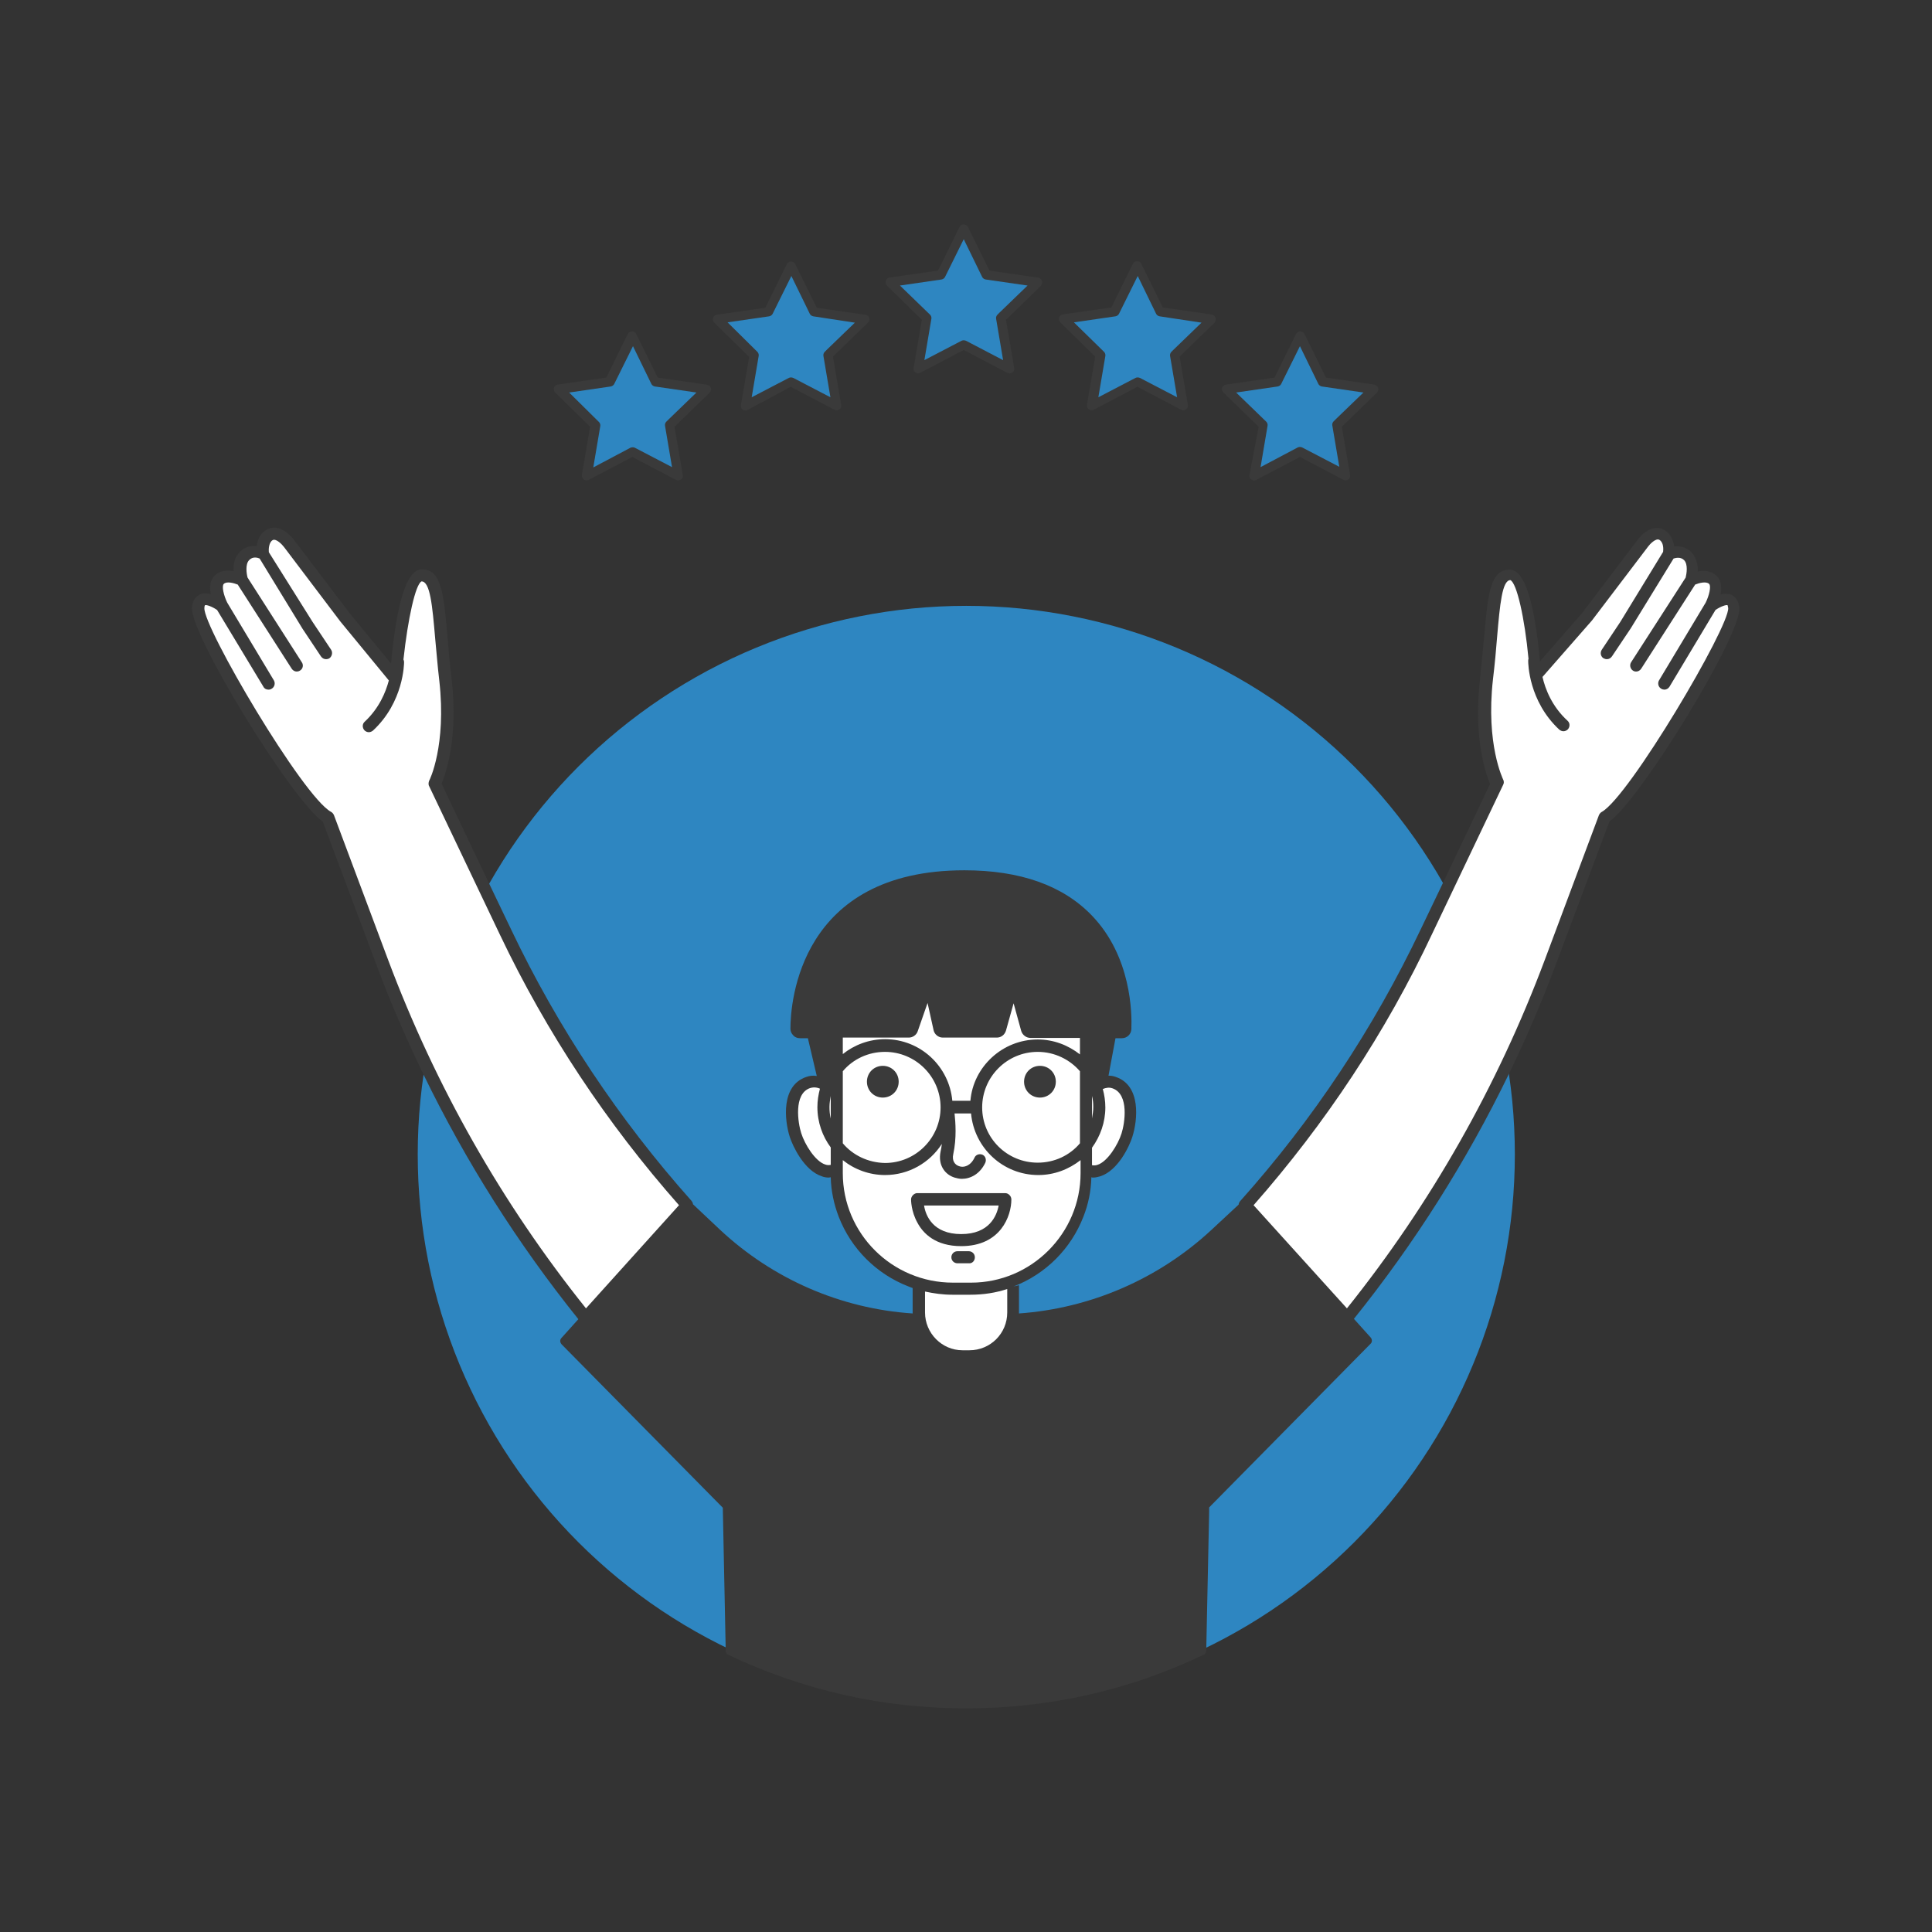 <svg version="1.0" preserveAspectRatio="xMidYMid meet" height="500" viewBox="0 0 375 375" zoomAndPan="magnify" width="500" xmlns:xlink="http://www.w3.org/1999/xlink" xmlns="http://www.w3.org/2000/svg"><rect x="0" y="0" width="375" height="375" fill="#333333" stroke="none"/><defs><clipPath id="d28d4f4084"><path clip-rule="nonzero" d="M 37 43.125 L 338 43.125 L 338 331.875 L 37 331.875 Z M 37 43.125"></path></clipPath></defs><path fill-rule="nonzero" fill-opacity="1" d="M 294.031 224.07 C 294.031 225.812 293.988 227.555 293.902 229.293 C 293.82 231.035 293.691 232.77 293.52 234.504 C 293.348 236.238 293.137 237.969 292.879 239.691 C 292.625 241.414 292.328 243.133 291.988 244.84 C 291.645 246.551 291.266 248.25 290.84 249.941 C 290.418 251.633 289.953 253.309 289.449 254.977 C 288.941 256.645 288.395 258.301 287.809 259.941 C 287.223 261.582 286.594 263.207 285.926 264.816 C 285.262 266.426 284.555 268.02 283.809 269.594 C 283.062 271.168 282.281 272.727 281.461 274.262 C 280.637 275.797 279.781 277.312 278.883 278.809 C 277.988 280.305 277.055 281.773 276.086 283.223 C 275.121 284.672 274.117 286.098 273.078 287.496 C 272.039 288.895 270.969 290.27 269.863 291.617 C 268.758 292.965 267.621 294.281 266.449 295.574 C 265.281 296.863 264.078 298.125 262.848 299.359 C 261.613 300.59 260.352 301.793 259.062 302.961 C 257.77 304.133 256.449 305.27 255.105 306.375 C 253.758 307.48 252.383 308.555 250.984 309.59 C 249.586 310.629 248.16 311.633 246.711 312.602 C 245.262 313.57 243.789 314.5 242.297 315.398 C 240.801 316.293 239.285 317.152 237.75 317.973 C 236.211 318.793 234.656 319.578 233.082 320.32 C 231.504 321.066 229.914 321.773 228.305 322.441 C 226.691 323.105 225.066 323.734 223.426 324.32 C 221.785 324.906 220.133 325.453 218.465 325.961 C 216.797 326.465 215.117 326.93 213.43 327.355 C 211.738 327.777 210.039 328.16 208.328 328.5 C 206.621 328.84 204.902 329.137 203.18 329.391 C 201.457 329.648 199.727 329.863 197.992 330.031 C 196.258 330.203 194.52 330.332 192.781 330.418 C 191.039 330.504 189.301 330.547 187.555 330.547 C 185.812 330.547 184.074 330.504 182.332 330.418 C 180.59 330.332 178.855 330.203 177.121 330.031 C 175.387 329.863 173.656 329.648 171.934 329.391 C 170.211 329.137 168.492 328.84 166.785 328.5 C 165.074 328.16 163.375 327.777 161.684 327.355 C 159.996 326.93 158.316 326.465 156.648 325.961 C 154.98 325.453 153.328 324.906 151.688 324.32 C 150.047 323.734 148.418 323.105 146.809 322.441 C 145.199 321.773 143.605 321.066 142.031 320.32 C 140.457 319.578 138.902 318.793 137.363 317.973 C 135.828 317.152 134.312 316.293 132.816 315.398 C 131.32 314.5 129.852 313.57 128.402 312.602 C 126.953 311.633 125.527 310.629 124.129 309.59 C 122.73 308.555 121.355 307.48 120.008 306.375 C 118.66 305.27 117.344 304.133 116.051 302.961 C 114.762 301.793 113.5 300.59 112.266 299.359 C 111.035 298.125 109.832 296.863 108.664 295.574 C 107.492 294.281 106.355 292.965 105.25 291.617 C 104.145 290.27 103.07 288.895 102.035 287.496 C 100.996 286.098 99.992 284.672 99.023 283.223 C 98.059 281.773 97.125 280.305 96.23 278.809 C 95.332 277.312 94.473 275.797 93.652 274.262 C 92.832 272.727 92.047 271.168 91.305 269.594 C 90.559 268.02 89.852 266.426 89.184 264.816 C 88.52 263.207 87.891 261.582 87.305 259.941 C 86.719 258.301 86.172 256.645 85.664 254.977 C 85.16 253.309 84.695 251.633 84.27 249.941 C 83.848 248.25 83.465 246.551 83.125 244.84 C 82.785 243.133 82.488 241.414 82.234 239.691 C 81.977 237.969 81.766 236.238 81.594 234.504 C 81.422 232.77 81.293 231.035 81.207 229.293 C 81.125 227.555 81.082 225.812 81.082 224.07 C 81.082 222.328 81.125 220.586 81.207 218.844 C 81.293 217.105 81.422 215.367 81.594 213.633 C 81.766 211.898 81.977 210.168 82.234 208.445 C 82.488 206.723 82.785 205.004 83.125 203.297 C 83.465 201.586 83.848 199.887 84.27 198.199 C 84.695 196.508 85.16 194.828 85.664 193.16 C 86.172 191.492 86.719 189.84 87.305 188.199 C 87.891 186.559 88.52 184.934 89.184 183.324 C 89.852 181.711 90.559 180.121 91.305 178.543 C 92.047 176.969 92.832 175.414 93.652 173.875 C 94.473 172.34 95.332 170.824 96.23 169.328 C 97.125 167.836 98.059 166.363 99.023 164.914 C 99.992 163.465 100.996 162.043 102.035 160.641 C 103.07 159.242 104.145 157.867 105.25 156.52 C 106.355 155.176 107.492 153.855 108.664 152.562 C 109.832 151.273 111.035 150.012 112.266 148.777 C 113.5 147.547 114.762 146.348 116.051 145.176 C 117.344 144.004 118.66 142.867 120.008 141.762 C 121.355 140.656 122.73 139.586 124.129 138.547 C 125.527 137.508 126.953 136.504 128.402 135.539 C 129.852 134.57 131.32 133.637 132.816 132.742 C 134.312 131.848 135.828 130.988 137.363 130.164 C 138.902 129.344 140.457 128.562 142.031 127.816 C 143.605 127.07 145.199 126.363 146.809 125.699 C 148.418 125.031 150.047 124.406 151.688 123.816 C 153.328 123.23 154.98 122.684 156.648 122.18 C 158.316 121.672 159.996 121.207 161.684 120.785 C 163.375 120.359 165.074 119.98 166.785 119.641 C 168.492 119.301 170.211 119 171.934 118.746 C 173.656 118.488 175.387 118.277 177.121 118.105 C 178.855 117.934 180.59 117.809 182.332 117.723 C 184.074 117.637 185.812 117.594 187.555 117.594 C 189.301 117.594 191.039 117.637 192.781 117.723 C 194.52 117.809 196.258 117.934 197.992 118.105 C 199.727 118.277 201.457 118.488 203.18 118.746 C 204.902 119 206.621 119.301 208.328 119.641 C 210.039 119.98 211.738 120.359 213.43 120.785 C 215.117 121.207 216.797 121.672 218.465 122.18 C 220.133 122.684 221.785 123.23 223.426 123.816 C 225.066 124.406 226.691 125.031 228.305 125.699 C 229.914 126.363 231.504 127.07 233.082 127.816 C 234.656 128.562 236.211 129.344 237.75 130.164 C 239.285 130.988 240.801 131.848 242.297 132.742 C 243.789 133.637 245.262 134.57 246.711 135.539 C 248.16 136.504 249.586 137.508 250.984 138.547 C 252.383 139.586 253.758 140.656 255.105 141.762 C 256.449 142.867 257.77 144.004 259.062 145.176 C 260.352 146.348 261.613 147.547 262.848 148.777 C 264.078 150.012 265.281 151.273 266.449 152.562 C 267.621 153.855 268.758 155.176 269.863 156.52 C 270.969 157.867 272.039 159.242 273.078 160.641 C 274.117 162.043 275.121 163.465 276.086 164.914 C 277.055 166.363 277.988 167.836 278.883 169.328 C 279.781 170.824 280.637 172.34 281.461 173.875 C 282.281 175.414 283.062 176.969 283.809 178.543 C 284.555 180.121 285.262 181.711 285.926 183.324 C 286.594 184.934 287.223 186.559 287.809 188.199 C 288.395 189.84 288.941 191.492 289.449 193.16 C 289.953 194.828 290.418 196.508 290.84 198.199 C 291.266 199.887 291.645 201.586 291.988 203.297 C 292.328 205.004 292.625 206.723 292.879 208.445 C 293.137 210.168 293.348 211.898 293.52 213.633 C 293.691 215.367 293.82 217.105 293.902 218.844 C 293.988 220.586 294.031 222.328 294.031 224.07 Z M 294.031 224.07" fill="#2e86c1"></path><g clip-path="url(#d28d4f4084)"><path fill-rule="nonzero" fill-opacity="1" d="M 312.395 159.434 L 301.98 187.223 C 299.27 194.43 296.25 201.516 292.863 208.48 C 284.668 225.363 274.621 241.262 262.793 255.988 L 266.059 259.621 C 266.367 259.992 266.367 260.547 265.996 260.855 L 234.695 292.59 L 234.695 293.391 C 234.695 293.391 234.695 293.391 234.695 293.449 L 234.141 319.887 L 234.141 320.379 C 234.141 320.746 233.953 321.055 233.648 321.18 C 219.168 328.082 203.641 331.594 187.496 331.594 C 171.352 331.594 155.824 328.082 141.344 321.18 C 141.035 321.055 140.852 320.746 140.852 320.379 L 140.852 319.887 L 140.297 292.648 L 108.992 260.918 C 108.684 260.547 108.625 260.055 108.992 259.684 L 112.258 256.051 C 100.43 241.32 90.387 225.426 82.191 208.543 C 78.863 201.641 75.781 194.555 73.07 187.281 L 62.656 159.492 C 56.555 155.18 36.715 122.891 37.27 117.84 C 37.395 116.301 38.195 115.684 38.809 115.375 C 39.488 115.066 40.227 115.129 40.906 115.312 C 40.66 114.02 40.719 112.602 41.707 111.68 C 42.754 110.691 44.172 110.629 45.344 110.875 C 45.281 109.645 45.465 108.164 46.574 107.117 C 47.559 106.07 48.855 105.887 49.84 106.008 C 49.965 104.84 50.457 103.543 51.75 102.805 C 53.906 101.574 56.062 103.484 57.051 104.777 L 67.957 119.133 L 75.906 128.809 C 76.707 119.871 78.371 110.508 81.883 110.508 C 85.703 110.508 86.133 115.25 86.871 123.754 C 87.059 126.156 87.305 128.871 87.672 131.887 C 88.969 143.348 86.504 150.188 85.703 152.098 L 94.945 171.508 L 99.195 180.383 C 108.316 199.547 120.145 217.293 134.258 233.125 C 134.379 233.312 134.504 233.496 134.504 233.742 L 139.801 238.734 C 150.031 248.285 163.219 254.016 177.145 254.941 C 177.145 254.879 177.145 254.816 177.145 254.754 L 177.145 250.012 C 176.898 249.887 176.59 249.824 176.344 249.703 C 170.117 247.301 165.188 242.371 162.785 236.145 C 161.863 233.742 161.309 231.156 161.246 228.504 C 161.121 228.504 161 228.566 160.875 228.566 C 160.445 228.566 159.953 228.504 159.52 228.32 C 156.07 227.211 153.852 222.406 153.297 220.68 C 152.25 217.414 151.57 210.699 156.5 209.035 C 157.18 208.789 157.855 208.727 158.535 208.848 L 156.809 201.516 L 155.27 201.516 C 154.777 201.516 154.281 201.332 153.973 200.961 C 153.605 200.594 153.422 200.16 153.422 199.668 C 153.422 194.555 155.207 168.922 187.188 168.922 C 198.031 168.922 206.352 171.879 211.957 177.73 C 219.598 185.68 219.723 196.648 219.598 199.793 C 219.535 200.777 218.734 201.516 217.75 201.516 L 216.516 201.516 L 215.16 208.789 C 215.652 208.789 216.086 208.848 216.578 209.035 C 221.508 210.699 220.832 217.414 219.781 220.68 C 219.227 222.469 217.012 227.211 213.559 228.32 C 213.129 228.445 212.637 228.566 212.203 228.566 C 212.082 228.566 211.957 228.566 211.832 228.504 C 211.773 231.215 211.219 233.805 210.293 236.145 C 207.891 242.371 202.961 247.301 196.738 249.703 C 197.105 249.641 197.477 249.516 197.785 249.457 L 197.785 254.754 C 197.785 254.816 197.785 254.879 197.785 254.941 C 211.711 253.953 224.898 248.223 235.125 238.734 L 240.426 233.805 C 240.426 233.559 240.547 233.375 240.672 233.188 C 254.844 217.352 266.613 199.605 275.73 180.445 L 279.984 171.57 L 289.227 152.16 C 288.426 150.25 285.961 143.41 287.254 131.949 C 287.562 128.93 287.809 126.156 288.055 123.816 C 288.793 115.25 289.227 110.57 293.047 110.57 C 296.684 110.57 298.223 120.734 298.898 128.375 L 306.973 119.133 L 317.816 104.84 C 318.742 103.543 320.898 101.633 323.055 102.867 C 324.285 103.605 324.781 104.898 324.965 106.07 C 326.012 105.949 327.246 106.133 328.293 107.18 C 329.34 108.289 329.586 109.77 329.523 110.938 C 330.695 110.691 332.113 110.754 333.16 111.738 C 334.145 112.664 334.207 114.082 333.961 115.375 C 334.637 115.191 335.441 115.191 336.055 115.438 C 336.672 115.746 337.41 116.359 337.598 117.902 C 338.273 122.832 318.496 155.117 312.395 159.434 Z M 260.637 82.656 L 267.227 76.246 C 267.414 76.062 267.535 75.816 267.535 75.57 C 267.535 75.324 267.414 75.078 267.227 74.891 C 267.105 74.77 266.922 74.707 266.734 74.645 L 257.371 73.289 L 253.18 64.785 C 252.871 64.172 251.887 64.172 251.578 64.785 L 247.387 73.289 L 237.961 74.645 C 237.59 74.707 237.344 74.953 237.219 75.262 C 237.098 75.57 237.219 75.938 237.469 76.188 L 244.305 82.84 L 242.52 92.207 C 242.457 92.516 242.582 92.883 242.891 93.07 C 243.074 93.191 243.258 93.254 243.445 93.254 C 243.566 93.254 243.754 93.191 243.875 93.129 L 252.316 88.695 L 260.758 93.129 C 261.066 93.316 261.438 93.254 261.684 93.07 C 261.992 92.883 262.113 92.516 262.051 92.207 L 260.449 82.84 L 260.574 82.719 C 260.574 82.656 260.637 82.656 260.637 82.656 Z M 168.516 61.336 C 168.641 61.52 168.762 61.766 168.762 61.953 C 168.762 62.199 168.641 62.445 168.453 62.629 L 161.863 69.039 C 161.863 69.039 161.801 69.102 161.801 69.102 L 161.676 69.223 L 163.277 78.59 C 163.34 78.957 163.219 79.266 162.91 79.453 C 162.785 79.574 162.539 79.637 162.355 79.637 C 162.23 79.637 162.047 79.574 161.922 79.512 L 153.48 75.078 L 145.102 79.574 C 144.793 79.758 144.422 79.699 144.176 79.512 C 143.871 79.328 143.746 78.957 143.809 78.652 L 145.41 69.285 L 138.633 62.629 C 138.387 62.383 138.324 62.016 138.387 61.707 C 138.508 61.398 138.754 61.152 139.125 61.09 L 148.551 59.734 L 152.742 51.23 C 153.051 50.613 154.035 50.613 154.344 51.23 L 158.535 59.734 L 167.898 61.09 C 168.148 61.09 168.332 61.211 168.516 61.336 Z M 137.707 74.891 C 137.891 75.078 138.016 75.324 138.016 75.57 C 138.016 75.816 137.891 76.062 137.707 76.246 L 131.113 82.656 C 131.113 82.656 131.051 82.719 131.051 82.719 L 130.93 82.84 L 132.531 92.207 C 132.594 92.516 132.469 92.883 132.16 93.07 C 131.855 93.254 131.484 93.316 131.176 93.129 L 122.734 88.695 L 114.293 93.129 C 114.168 93.191 113.984 93.254 113.859 93.254 C 113.676 93.254 113.492 93.191 113.309 93.07 C 113.059 92.883 112.875 92.516 112.938 92.207 L 114.539 82.84 L 107.762 76.188 C 107.516 75.938 107.453 75.57 107.516 75.262 C 107.637 74.953 107.883 74.707 108.254 74.645 L 117.68 73.289 L 121.871 64.785 C 122.18 64.172 123.227 64.172 123.473 64.785 L 127.664 73.289 L 137.031 74.645 C 137.398 74.707 137.523 74.77 137.707 74.891 Z M 201.977 54.125 C 202.16 54.312 202.281 54.559 202.281 54.805 C 202.281 55.051 202.16 55.297 202.035 55.48 L 195.445 61.891 C 195.445 61.891 195.383 61.953 195.383 61.953 L 195.258 62.074 L 196.859 71.441 C 196.922 71.812 196.801 72.117 196.492 72.305 C 196.305 72.426 196.121 72.488 195.938 72.488 C 195.812 72.488 195.629 72.426 195.504 72.367 L 187.062 67.93 L 178.621 72.367 C 178.312 72.551 177.945 72.488 177.699 72.305 C 177.391 72.117 177.266 71.75 177.328 71.441 L 178.93 62.074 L 172.152 55.422 C 171.906 55.176 171.844 54.805 171.906 54.496 C 172.027 54.188 172.273 53.941 172.645 53.879 L 182.074 52.523 L 186.262 44.02 C 186.57 43.406 187.555 43.406 187.863 44.02 L 192.055 52.523 L 201.422 53.879 C 201.605 53.879 201.789 54.004 201.977 54.125 Z M 235.68 61.273 C 235.863 61.461 235.988 61.707 235.988 61.953 C 235.988 62.199 235.863 62.445 235.742 62.629 L 229.148 69.039 C 229.148 69.039 229.086 69.102 229.086 69.102 L 228.965 69.223 L 230.566 78.59 C 230.629 78.957 230.504 79.266 230.195 79.453 C 230.012 79.574 229.828 79.637 229.641 79.637 C 229.52 79.637 229.332 79.574 229.211 79.512 L 220.77 75.078 L 212.328 79.512 C 212.02 79.699 211.648 79.637 211.34 79.453 C 211.031 79.266 210.91 78.898 210.973 78.59 L 212.574 69.223 L 205.797 62.566 C 205.547 62.32 205.488 61.953 205.547 61.645 C 205.672 61.336 205.918 61.09 206.289 61.027 L 215.715 59.672 L 219.906 51.168 C 220.215 50.555 221.262 50.555 221.508 51.168 L 225.699 59.672 L 235.062 61.027 C 235.371 61.09 235.559 61.152 235.68 61.273 Z M 235.68 61.273" fill="#3a3a3a"></path></g><path fill-rule="nonzero" fill-opacity="1" d="M 110.473 76.188 L 118.543 75.016 C 118.852 74.953 119.098 74.77 119.223 74.523 L 122.859 67.191 L 126.43 74.523 C 126.555 74.77 126.801 74.953 127.109 75.016 L 135.18 76.188 L 129.82 81.363 C 129.82 81.363 129.758 81.422 129.758 81.422 L 129.328 81.855 C 129.141 82.039 129.02 82.348 129.082 82.656 L 130.438 90.668 L 123.227 86.906 C 122.98 86.785 122.672 86.785 122.363 86.906 L 115.156 90.727 L 116.512 82.719 C 116.574 82.41 116.449 82.102 116.266 81.918 Z M 147.012 68.297 C 147.195 68.484 147.32 68.793 147.258 69.102 L 145.902 77.109 L 153.113 73.352 C 153.359 73.227 153.668 73.227 153.973 73.352 L 161.184 77.109 L 159.828 69.102 C 159.766 68.793 159.891 68.484 160.074 68.297 L 160.508 67.867 C 160.508 67.867 160.566 67.805 160.566 67.805 L 165.93 62.629 L 157.855 61.398 C 157.547 61.336 157.301 61.152 157.18 60.906 L 153.605 53.57 L 149.969 60.906 C 149.848 61.152 149.602 61.336 149.293 61.398 L 141.219 62.566 Z M 180.531 61.09 C 180.715 61.273 180.84 61.582 180.777 61.891 L 179.422 69.902 L 186.633 66.141 C 186.879 66.02 187.188 66.02 187.496 66.141 L 194.703 69.902 L 193.348 61.891 C 193.285 61.582 193.41 61.273 193.594 61.09 L 194.027 60.656 C 194.027 60.656 194.086 60.598 194.086 60.598 L 199.449 55.422 L 191.316 54.25 C 191.008 54.188 190.762 54.004 190.637 53.758 L 187.062 46.426 L 183.43 53.758 C 183.305 54.004 183.059 54.188 182.75 54.25 L 174.68 55.422 Z M 214.297 68.297 C 214.484 68.484 214.605 68.793 214.547 69.102 L 213.191 77.109 L 220.398 73.352 C 220.645 73.227 220.953 73.227 221.262 73.352 L 228.473 77.109 L 227.113 69.102 C 227.055 68.793 227.176 68.484 227.363 68.297 L 227.793 67.867 C 227.793 67.867 227.855 67.805 227.855 67.805 L 233.215 62.629 L 225.082 61.398 C 224.773 61.336 224.527 61.152 224.402 60.906 L 220.832 53.57 L 217.195 60.906 C 217.07 61.152 216.824 61.336 216.516 61.398 L 208.445 62.566 Z M 245.785 81.855 C 245.969 82.039 246.094 82.348 246.031 82.656 L 244.676 90.668 L 251.887 86.848 C 252.133 86.723 252.441 86.723 252.75 86.848 L 259.957 90.605 L 258.602 82.594 C 258.539 82.285 258.664 81.977 258.848 81.793 L 259.281 81.363 C 259.281 81.363 259.34 81.301 259.34 81.301 L 264.641 76.188 L 256.57 75.016 C 256.262 74.953 256.016 74.77 255.891 74.523 L 252.316 67.191 L 248.68 74.523 C 248.559 74.77 248.312 74.953 248.004 75.016 L 239.934 76.188 Z M 245.785 81.855" fill="#2e86c1"></path><path fill-rule="nonzero" fill-opacity="1" d="M 179.547 254.754 L 179.547 250.688 C 181.27 251.059 182.996 251.305 184.844 251.305 L 188.355 251.305 C 190.883 251.305 193.285 250.934 195.504 250.195 L 195.504 254.754 C 195.504 258.82 192.238 262.086 188.172 262.086 L 186.816 262.086 C 182.812 262.086 179.547 258.762 179.547 254.754 Z M 161.246 212.73 C 161.121 213.41 161 214.148 161 214.887 C 161 215.629 161.062 216.367 161.246 217.105 Z M 161.246 222.715 C 159.645 220.559 158.656 217.844 158.656 214.887 C 158.656 213.656 158.844 212.484 159.152 211.312 C 158.781 211.129 158.348 211.066 157.98 211.066 C 157.734 211.066 157.488 211.129 157.242 211.191 C 153.973 212.301 154.898 218.031 155.516 219.941 C 156.191 222.098 158.227 225.426 160.199 226.039 C 160.566 226.164 160.875 226.164 161.246 226.102 Z M 211.957 217.105 C 212.082 216.367 212.203 215.629 212.203 214.887 C 212.203 214.148 212.141 213.41 211.957 212.73 Z M 214.051 211.375 C 214.359 212.484 214.547 213.719 214.547 214.949 C 214.547 217.844 213.559 220.559 211.957 222.773 L 211.957 226.164 C 212.266 226.227 212.637 226.227 213.004 226.102 C 214.977 225.484 217.012 222.16 217.688 220.004 C 218.305 218.094 219.227 212.422 215.961 211.254 C 215.285 211.008 214.668 211.129 214.051 211.375 Z M 190.637 214.949 C 190.637 209.035 195.445 204.168 201.422 204.168 C 204.688 204.168 207.645 205.645 209.617 207.926 L 209.617 221.914 C 207.645 224.254 204.688 225.672 201.422 225.672 C 195.445 225.672 190.637 220.863 190.637 214.949 Z M 198.77 209.957 C 198.77 211.684 200.125 213.039 201.852 213.039 C 203.578 213.039 204.934 211.684 204.934 209.957 C 204.934 208.234 203.578 206.879 201.852 206.879 C 200.125 206.879 198.77 208.234 198.77 209.957 Z M 186.57 239.535 C 192.055 239.535 193.473 235.961 193.84 233.988 L 179.359 233.988 C 179.668 235.961 181.086 239.535 186.57 239.535 Z M 163.586 227.703 L 163.586 225.18 C 165.805 226.965 168.703 228.074 171.781 228.074 C 176.402 228.074 180.469 225.672 182.812 222.035 C 182.75 222.527 182.688 223.023 182.566 223.516 C 182.012 226.227 183.488 228.012 185.277 228.566 C 185.707 228.691 186.199 228.812 186.695 228.812 C 188.355 228.812 190.207 227.891 191.254 225.672 C 191.5 225.055 191.254 224.379 190.699 224.129 C 190.082 223.883 189.406 224.129 189.16 224.684 C 188.418 226.289 187.062 226.719 186.141 226.348 C 185.398 226.102 184.723 225.363 185.031 224.008 C 185.707 220.863 185.461 217.844 185.277 216.121 L 188.48 216.121 C 189.098 222.836 194.703 228.074 201.543 228.074 C 204.625 228.074 207.461 226.965 209.738 225.18 L 209.738 227.703 C 209.738 239.41 200.188 248.961 188.48 248.961 L 184.969 248.961 C 173.137 248.961 163.586 239.41 163.586 227.703 Z M 189.219 244.035 C 189.219 243.355 188.664 242.863 188.051 242.863 L 185.832 242.863 C 185.152 242.863 184.66 243.418 184.66 244.035 C 184.66 244.711 185.215 245.203 185.832 245.203 L 188.051 245.203 C 188.727 245.266 189.219 244.711 189.219 244.035 Z M 176.836 232.82 C 176.836 232.941 176.836 235.098 178.066 237.316 C 179.176 239.41 181.578 241.875 186.57 241.875 C 194.273 241.875 196.305 235.961 196.305 232.82 C 196.305 232.512 196.184 232.203 195.938 231.957 C 195.691 231.711 195.445 231.586 195.074 231.586 L 177.945 231.586 C 177.391 231.648 176.836 232.203 176.836 232.82 Z M 201.422 201.762 C 204.5 201.762 207.336 202.871 209.617 204.66 L 209.617 201.457 L 200.004 201.457 C 199.203 201.457 198.461 200.902 198.215 200.102 L 196.738 194.738 L 195.258 200.039 C 195.012 200.84 194.336 201.395 193.473 201.395 L 182.996 201.395 C 182.133 201.395 181.395 200.777 181.211 199.977 L 180.039 194.676 L 178.129 200.16 C 177.883 200.902 177.145 201.395 176.402 201.395 L 163.586 201.395 L 163.586 204.598 C 165.805 202.812 168.703 201.703 171.781 201.703 C 178.621 201.703 184.23 206.938 184.844 213.656 L 188.355 213.656 C 188.91 207.062 194.582 201.762 201.422 201.762 Z M 163.586 221.914 L 163.586 207.926 C 165.559 205.582 168.516 204.168 171.781 204.168 C 177.699 204.168 182.566 208.973 182.566 214.949 C 182.566 220.863 177.758 225.734 171.781 225.734 C 168.516 225.672 165.559 224.254 163.586 221.914 Z M 168.27 209.957 C 168.27 211.684 169.625 213.039 171.352 213.039 C 173.074 213.039 174.434 211.684 174.434 209.957 C 174.434 208.234 173.074 206.879 171.352 206.879 C 169.625 206.879 168.27 208.234 168.27 209.957 Z M 131.793 233.93 C 117.805 218.094 106.098 200.469 97.039 181.43 L 83.297 152.594 C 83.113 152.285 83.176 151.852 83.297 151.543 C 83.359 151.484 86.688 144.766 85.27 132.137 C 84.902 129.055 84.715 126.344 84.469 123.941 C 83.914 117.469 83.484 112.848 81.82 112.848 C 80.648 113.402 79.172 120.059 78.309 128.008 C 78.371 128.129 78.43 128.316 78.43 128.5 C 78.43 128.809 78.371 136.262 72.391 141.809 C 72.145 141.992 71.898 142.117 71.59 142.117 C 71.281 142.117 70.977 141.992 70.73 141.746 C 70.297 141.254 70.297 140.516 70.789 140.082 C 73.562 137.496 74.855 134.414 75.473 132.074 L 66.047 120.613 L 55.141 106.195 C 54.77 105.699 53.598 104.469 52.922 104.84 C 52.18 105.27 52.121 106.625 52.18 107.18 L 60.684 120.734 L 64.258 126.098 C 64.629 126.652 64.445 127.391 63.949 127.762 C 63.766 127.883 63.52 127.945 63.273 127.945 C 62.902 127.945 62.535 127.762 62.285 127.391 L 58.715 122.031 L 50.395 108.41 C 49.965 108.227 49.039 107.98 48.359 108.719 C 47.559 109.52 47.867 111.43 48.055 112.109 L 58.59 128.562 C 58.961 129.117 58.773 129.855 58.219 130.164 C 58.035 130.285 57.789 130.348 57.605 130.348 C 57.234 130.348 56.863 130.164 56.617 129.793 L 46.145 113.465 C 45.344 113.156 43.988 112.785 43.434 113.34 C 43 113.773 43.434 115.621 44.109 116.977 L 53.168 132.074 C 53.477 132.629 53.289 133.367 52.734 133.676 C 52.551 133.797 52.367 133.859 52.121 133.859 C 51.688 133.859 51.32 133.676 51.133 133.305 L 42.137 118.395 C 41.152 117.715 40.043 117.348 39.797 117.469 C 39.797 117.469 39.672 117.594 39.672 118.023 C 39.426 121.723 58.773 154.625 64.258 157.582 C 64.504 157.707 64.691 157.953 64.812 158.199 L 75.352 186.359 C 84.531 210.82 97.41 233.559 113.738 253.953 Z M 335.441 118.023 C 335.379 117.594 335.316 117.469 335.316 117.469 C 335.07 117.348 333.961 117.715 332.977 118.395 L 324.039 133.305 C 323.793 133.676 323.426 133.859 323.055 133.859 C 322.871 133.859 322.625 133.797 322.438 133.676 C 321.883 133.367 321.699 132.629 322.008 132.074 L 331.066 116.977 C 331.742 115.621 332.176 113.773 331.742 113.34 C 331.188 112.785 329.77 113.156 329.031 113.465 L 318.555 129.793 C 318.309 130.164 317.941 130.348 317.57 130.348 C 317.324 130.348 317.141 130.285 316.953 130.164 C 316.398 129.793 316.277 129.055 316.586 128.562 L 327.184 112.109 C 327.367 111.371 327.676 109.52 326.875 108.719 C 326.195 108.043 325.273 108.289 324.84 108.41 L 316.523 121.969 L 312.887 127.391 C 312.641 127.762 312.27 127.945 311.902 127.945 C 311.656 127.945 311.469 127.883 311.223 127.762 C 310.668 127.391 310.547 126.652 310.914 126.098 L 314.488 120.734 L 322.809 107.117 C 322.871 106.625 322.93 105.27 322.07 104.777 C 321.391 104.406 320.219 105.641 319.91 106.07 L 309.004 120.426 L 299.395 131.395 C 299.949 133.797 301.242 137.125 304.262 139.898 C 304.754 140.332 304.754 141.07 304.324 141.562 C 304.074 141.809 303.77 141.934 303.461 141.934 C 303.152 141.934 302.906 141.809 302.66 141.625 C 296.684 136.078 296.621 128.684 296.621 128.316 C 296.621 128.191 296.621 128.008 296.684 127.883 C 295.941 119.934 294.402 113.156 293.168 112.602 C 291.566 112.602 291.137 117.285 290.582 123.691 C 290.398 126.098 290.148 128.809 289.781 131.887 C 288.363 144.52 291.754 151.238 291.754 151.297 C 291.938 151.605 291.938 152.039 291.754 152.344 L 278.012 181.184 C 268.953 200.469 257.246 218.094 243.32 233.93 L 261.438 253.953 C 277.766 233.559 290.645 210.82 299.824 186.359 L 310.359 158.199 C 310.484 157.953 310.668 157.707 310.914 157.582 C 316.277 154.562 335.688 121.66 335.441 118.023 Z M 335.441 118.023" fill="#ffffff"></path></svg>